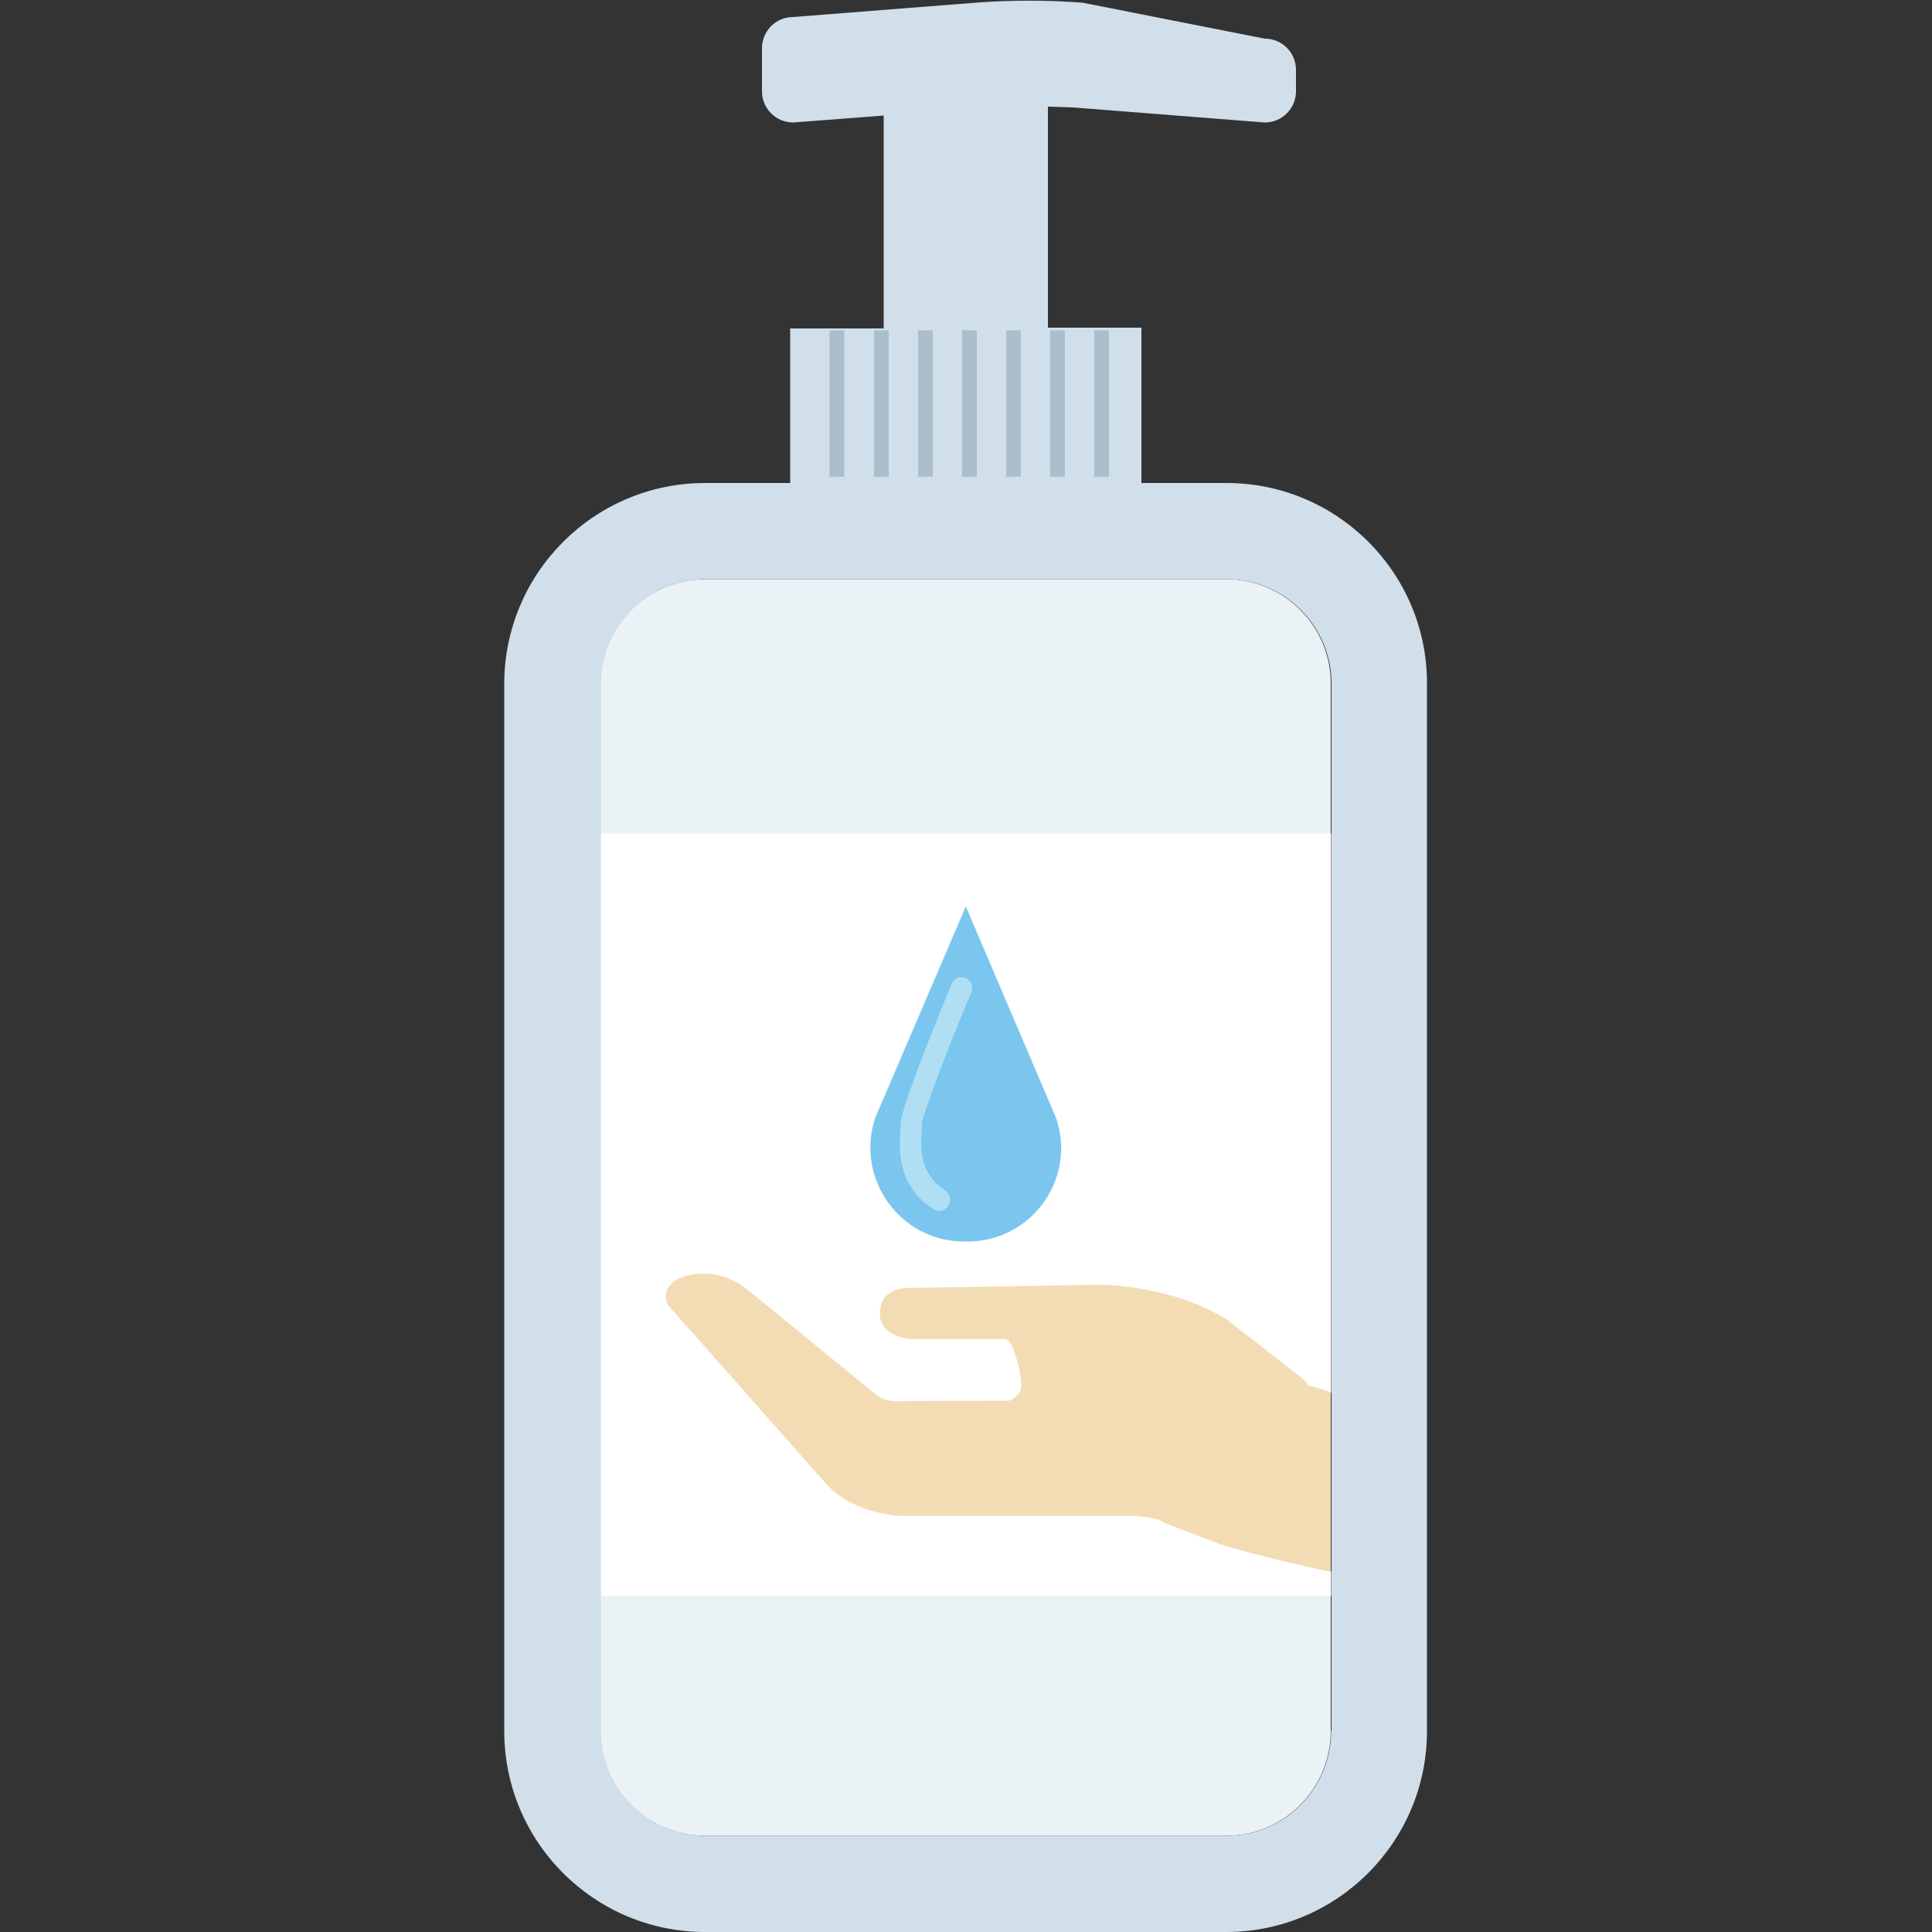 <?xml version="1.0" encoding="utf-8"?>
<!-- Generator: Adobe Illustrator 26.0.3, SVG Export Plug-In . SVG Version: 6.00 Build 0)  -->
<svg version="1.1" id="Calque_1" xmlns="http://www.w3.org/2000/svg" xmlns:xlink="http://www.w3.org/1999/xlink" x="0px" y="0px"
	 viewBox="0 0 500 500" style="enable-background:new 0 0 500 500;" xml:space="preserve">
<rect x="0" y="0" width="500" height="500" fill="#333333" stroke="none"/>
<g id="gel_hydroalcoolique">
	<g>
		<path style="fill:#D1DFEA;" d="M295.4,84.8h-24.2V27.6c3,0.1,6,0.1,9,0.4l47.1,3.7c4.5,0,8.1-3.6,8.1-8.1v-5.5
			c0-4.5-3.6-8.1-8.1-8.1l-47.1-9.3C271,0,261.7,0,252.4,0.7l-47.1,3.7c-4.5,0-8.1,3.6-8.1,8.1v11.1c0,4.5,3.6,8.1,8.1,8.1l23.4-1.8
			V85h-24.2v38.6h90.9V84.8z"/>
		<path style="fill:#EBF2F5;" d="M317.4,149.9H197.2h-14.7c-14.9,0-27.1,12.1-27.1,27.1v38.7V413v35c0,14.9,12.1,27.1,27.1,27.1
			h134.8c14.9,0,27.1-12.1,27.1-27.1v-6.6V177C344.5,162.1,332.3,149.9,317.4,149.9z"/>
		<g>
			<path style="fill:none;" d="M155.5,448c0,14.9,12.1,27.1,27.1,27.1h134.8c14.9,0,27.1-12.1,27.1-27.1v-35h-189L155.5,448
				L155.5,448z"/>
			<path style="fill:none;" d="M344.5,177c0-14.9-12.1-27.1-27.1-27.1H182.6c-14.9,0-27.1,12.1-27.1,27.1v38.7h189V177z"/>
			<path style="fill:#FFFFFF;" d="M155.5,215.7V413h189v-6.3c-16.3-3.4-28.5-7.1-28.5-7.1s-1.3-52.3,28.5-39.2V215.7H155.5z"/>
		</g>
		<g>
			<path style="fill:none;" d="M344.5,406.8v-46.3V215.7V177c0-14.9-12.1-27.1-27.1-27.1H197.2c0,0-49.7,296,147.3,291.5V413V406.8z
				"/>
			<path style="fill:#D1DFEA;" d="M317.4,125h-22v-1.5h-90.9v1.5h-11.3h-10.7c-28.7,0-52,23.3-52,52v271c0,28.7,23.3,52,52,52h134.8
				c28.7,0,52-23.3,52-52v-6.1v-31v-44V177C369.4,148.3,346.1,125,317.4,125z M344.5,448c0,14.9-12.1,27.1-27.1,27.1H182.6
				c-14.9,0-27.1-12.1-27.1-27.1v-35V215.7V177c0-14.9,12.1-27.1,27.1-27.1h14.7h120.2c14.9,0,27.1,12.1,27.1,27.1v38.7v144.8v46.3
				v6.3v28.4v6.5H344.5z"/>
		</g>
	</g>
	<g>
		<path style="fill:#7BC6EF;" d="M249.5,321.3h0.9c16.6,0,28.3-16.3,22.9-32L250,234.7h-0.1l-23.4,54.6
			C221.3,305,232.9,321.3,249.5,321.3z"/>
		<g>
			<path style="fill:#B0DFF4;" d="M243,313.4c-0.5,0-1.1-0.2-1.5-0.5c-9.3-6.2-8.8-15.2-8.5-20c0-0.7,0.1-1.4,0.1-1.9
				c-0.1-3.9,9.2-26.7,13.2-36.4c0.6-1.4,2.2-2.1,3.6-1.5c1.4,0.6,2.1,2.2,1.5,3.6c-6.2,14.8-12.6,31.6-12.8,34.1
				c0,0.6,0,1.4-0.1,2.3c-0.2,4.2-0.6,10.6,6.1,15c1.3,0.9,1.6,2.6,0.8,3.9C244.8,313,243.9,313.4,243,313.4z"/>
		</g>
	</g>
	<path style="fill:#F3DCB3;" d="M344.5,360.5c-2.2-1-4.1-1.5-5.9-1.8c-0.4-0.8-0.9-1.5-1.6-2l-19.1-14.9l-0.7-0.5
		c-14.3-8.7-31.6-8.8-32.5-8.8l0,0l-49.2,0.8c-2.8,0-4.8,0.7-6.2,2.1c-1.4,1.5-1.6,3.5-1.6,4.6c0,3.3,2.6,5.8,7.5,6.5h24.9
		c2,0,4.2,8.3,4.2,12c0,3.1-3.3,4-3.2,4l-29.4,0.1c-2.5,0-4-0.9-4.4-1.2l-33.8-27.6c-3.5-2.8-7.4-4.2-11.5-4.2
		c-3.1,0-5.5,0.9-6.4,1.3l-0.8,0.4c-1.3,1-2.2,2.1-2.4,3.4c-0.3,1.4,0.2,2.6,0.6,3.2l40.8,46.1c6.4,7.2,17,8.2,19.2,8.3h58.9
		c2.2,0,8.3,0.5,9.2,1.7l14.8,5.7c0.2,0.2,0.3,0.2,0.4,0.1c1.8,0.6,13.2,3.9,28.1,7v-46.3H344.5z"/>
	<g>
		<rect x="214.7" y="85.5" style="fill:#AABECC;" width="3.8" height="37.9"/>
		<rect x="226.2" y="85.5" style="fill:#AABECC;" width="3.8" height="37.9"/>
		<rect x="237.6" y="85.5" style="fill:#AABECC;" width="3.8" height="37.9"/>
		<rect x="249" y="85.5" style="fill:#AABECC;" width="3.8" height="37.9"/>
		<rect x="260.4" y="85.5" style="fill:#AABECC;" width="3.8" height="37.9"/>
		<rect x="271.8" y="85.5" style="fill:#AABECC;" width="3.8" height="37.9"/>
		<rect x="283.2" y="85.5" style="fill:#AABECC;" width="3.8" height="37.9"/>
	</g>
</g>
</svg>
